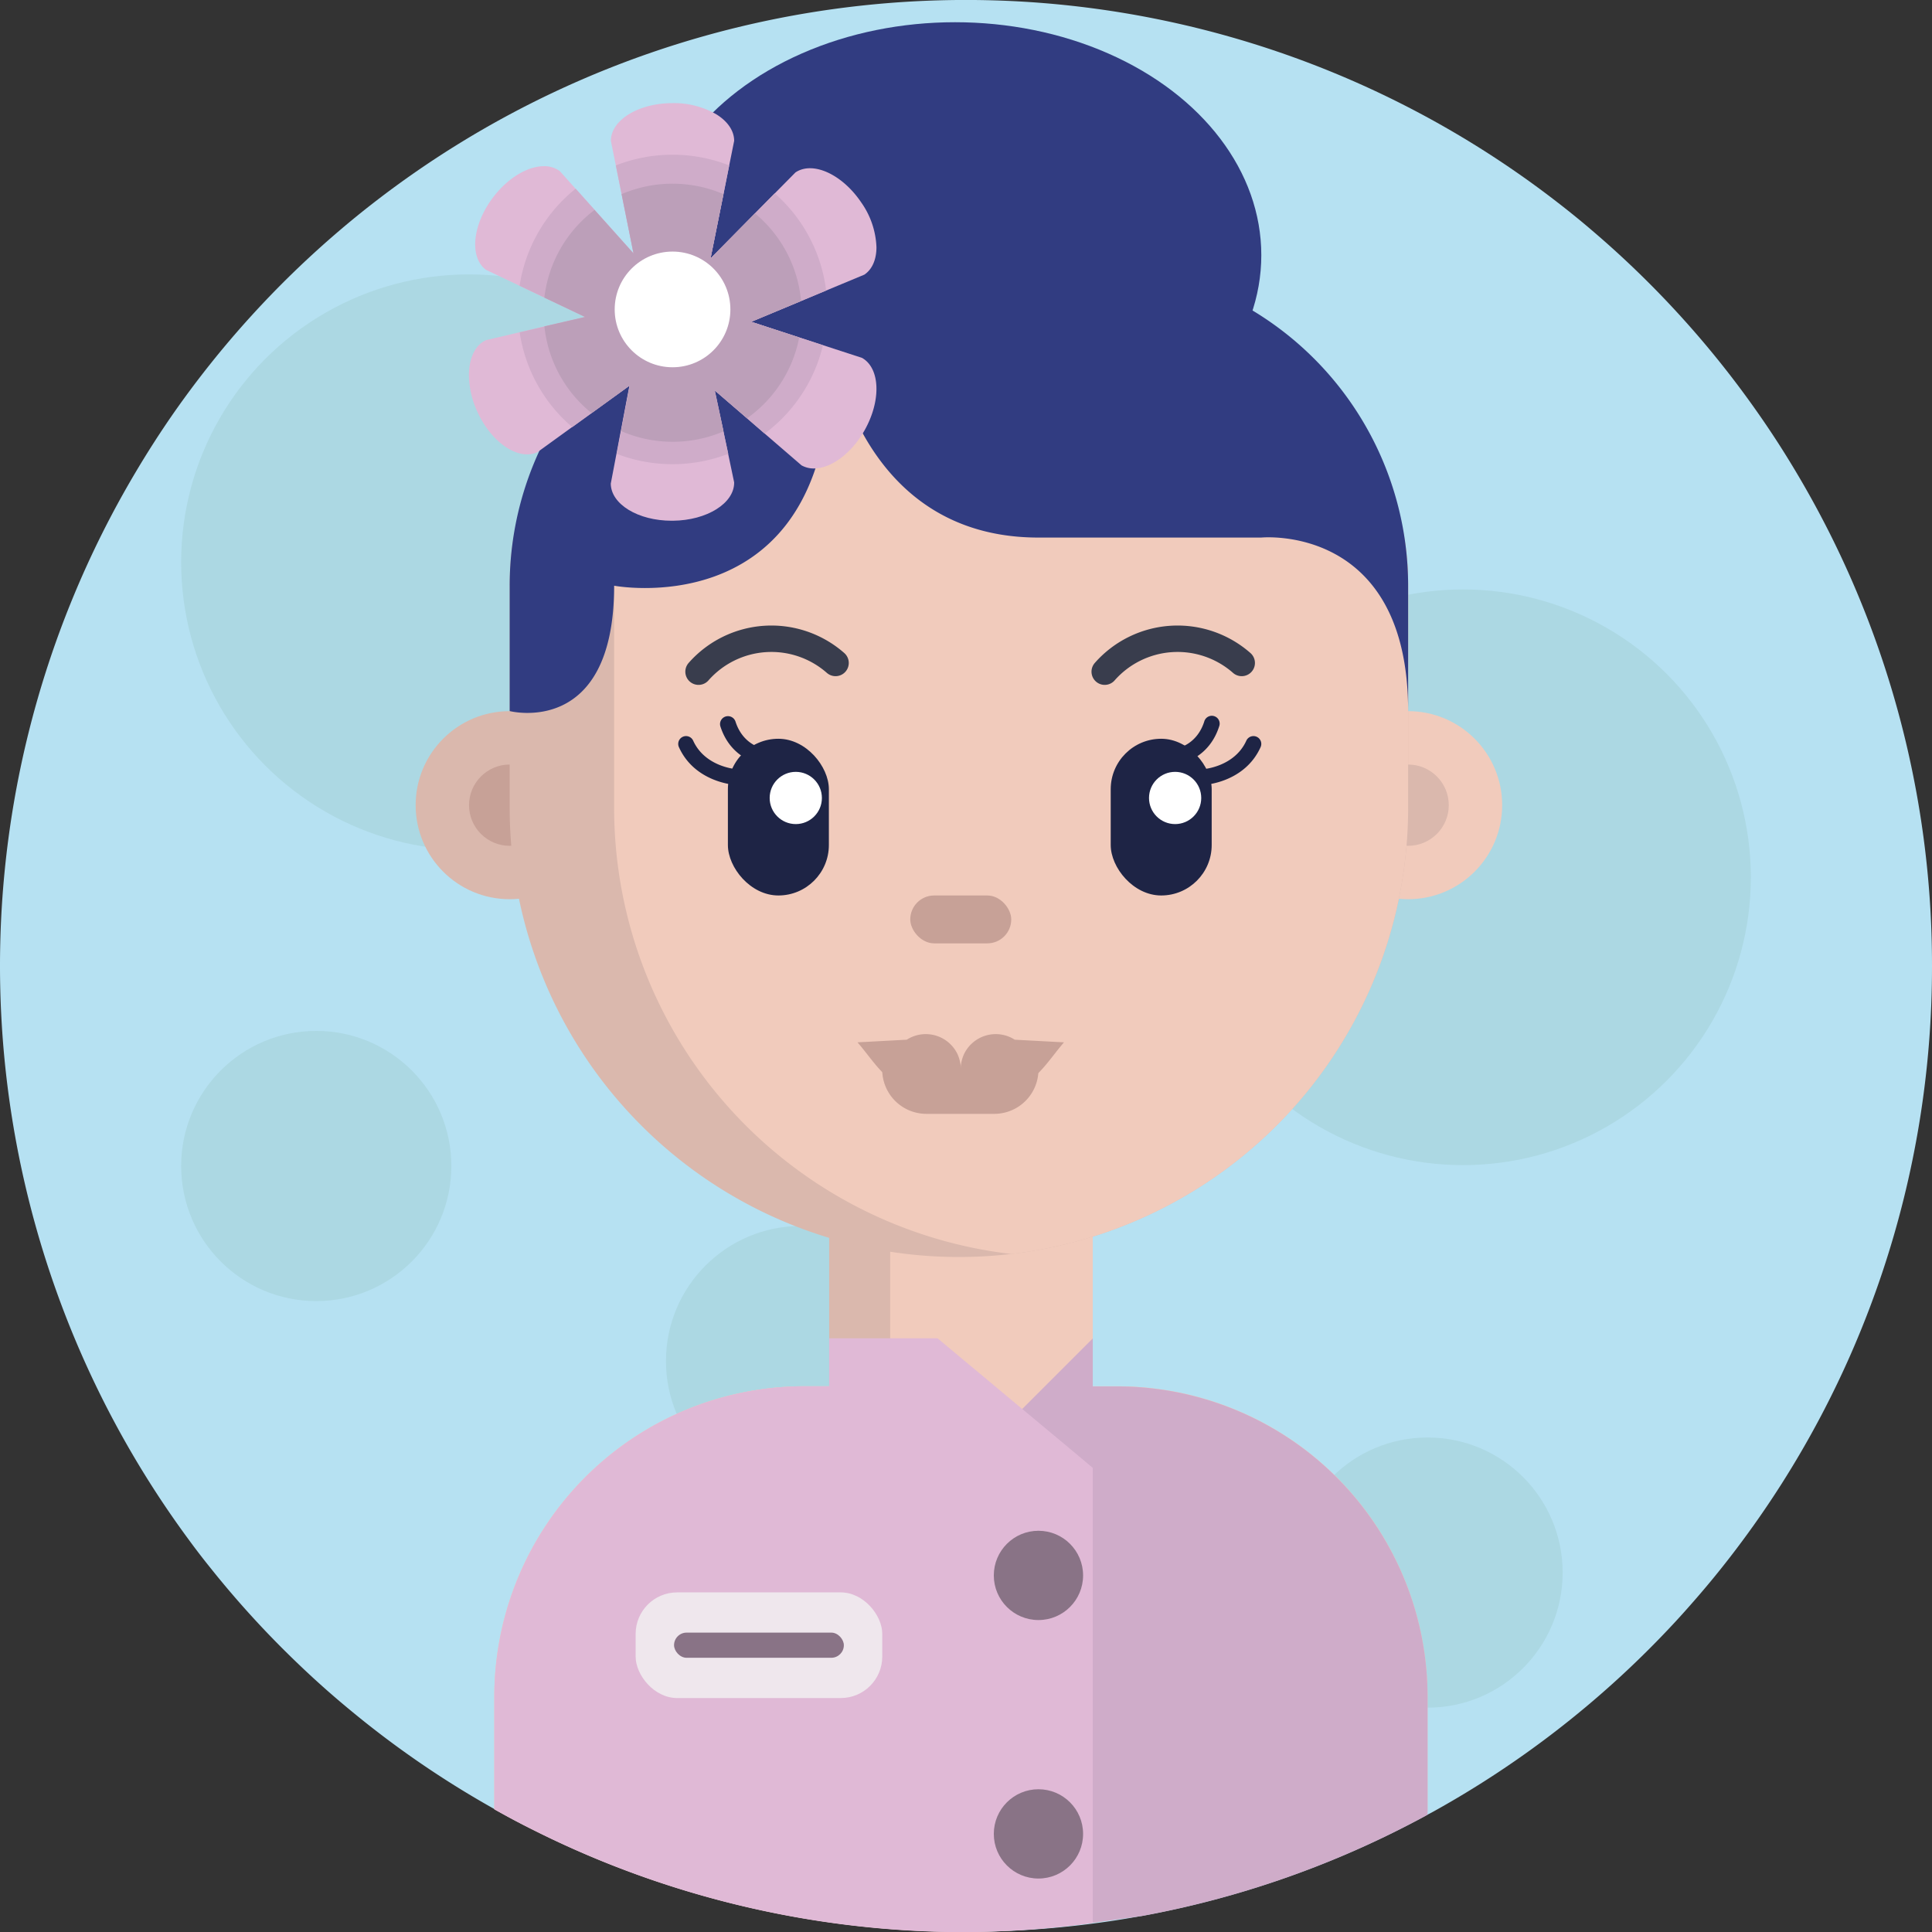 <svg xmlns="http://www.w3.org/2000/svg" viewBox="0 0 512 512"><rect x="0" y="0" width="512" height="512" fill="#333333" stroke="none"/><defs><style>.cls-1{fill:#b6e1f2;}.cls-2{fill:#acd8e3;}.cls-3{fill:#f1cbbc;}.cls-4{fill:#dab8ad;}.cls-5{fill:#313c81;}.cls-6{fill:#c7a197;}.cls-7{fill:#1e2445;}.cls-8{fill:#fff;}.cls-9{fill:none;stroke:#393d4d;stroke-linecap:round;stroke-miterlimit:10;stroke-width:7px;}.cls-10{fill:#cfacc9;}.cls-11{fill:#e0b9d6;}.cls-12{fill:#efe7ed;}.cls-13{fill:#897386;}.cls-14{fill:#bc9fb9;}</style></defs><title>Beauty</title><g id="BULINE"><path class="cls-1" d="M512,256a255.17,255.17,0,0,1-51.9,154.54Q454.46,418,448.28,425q-2.13,2.44-4.34,4.83A257.14,257.14,0,0,1,380.2,479.9c-.62.35-1.25.69-1.88,1q-2,1.11-4.11,2.19l-.41.22a253.85,253.85,0,0,1-71.41,24.47h-.08q-5.38,1-10.84,1.74-11,1.53-22.27,2.1-6.56.34-13.2.34h-1.43a255.6,255.6,0,0,1-83.82-14.54,252.87,252.87,0,0,1-29.58-12.6l-.42-.21q-4-2-7.87-4.15c-.63-.35-1.26-.69-1.88-1.05a254.73,254.73,0,0,1-38.3-26.3q-6.78-5.59-13.15-11.67A255.94,255.94,0,0,1,55.84,415.6q-3-3.71-5.79-7.53A256.12,256.12,0,0,1,35.88,125.24q4.74-8,10-15.58a257,257,0,0,1,44-48.49q4.41-3.77,9-7.33a256,256,0,0,1,314.14,0q4.59,3.55,9,7.33a257,257,0,0,1,44,48.49q5.31,7.59,10.05,15.58A254.75,254.75,0,0,1,512,256Z"></path></g><g id="Icons"><circle class="cls-2" cx="212.29" cy="360.69" r="35.8"></circle><circle class="cls-2" cx="83.81" cy="309" r="35.8"></circle><circle class="cls-2" cx="378.32" cy="416.75" r="35.8"></circle><circle class="cls-2" cx="387.71" cy="232.49" r="76.28"></circle><circle class="cls-2" cx="124.29" cy="149" r="76.28"></circle><path class="cls-3" d="M378.32,449.67V479.9q-3,1.65-6,3.22l-.41.22a253.93,253.93,0,0,1-82.33,26.22q-11,1.53-22.27,2.1-6.21.33-12.5.34h-.25a255.6,255.6,0,0,1-83.82-14.54,252.87,252.87,0,0,1-29.58-12.6l-.42-.21q-4-2-7.87-4.15c-.63-.35-1.26-.69-1.88-1.05V449.67a82.33,82.33,0,0,1,50.92-76.1,82.19,82.19,0,0,1,31.39-6.2H296A82.29,82.29,0,0,1,378.32,449.67Z"></path><path class="cls-4" d="M289.59,319.26v53.26A16.43,16.43,0,0,1,273.15,389H235.9a16.42,16.42,0,0,1-16.16-16.43V319.26a16.42,16.42,0,0,1,16.16-16.43h37.25A16.44,16.44,0,0,1,289.59,319.26Z"></path><rect class="cls-3" x="235.9" y="302.82" width="53.69" height="86.14"></rect><ellipse class="cls-5" cx="253.09" cy="67.62" rx="81.17" ry="61.73"></ellipse><circle class="cls-3" cx="373.17" cy="213.38" r="24.92"></circle><circle class="cls-4" cx="373.17" cy="213.38" r="10.77"></circle><circle class="cls-4" cx="135.07" cy="213.38" r="24.92"></circle><circle class="cls-6" cx="135.07" cy="213.38" r="10.77"></circle><path class="cls-4" d="M373.17,155.24v58.83a119.05,119.05,0,1,1-238.1,0V155.24c0-47,38.11-64.24,85.13-64.24H288C335.06,91,373.17,108.21,373.17,155.24Z"></path><path class="cls-3" d="M373.17,155.24v58.83A119,119,0,0,1,268,332.32,119.06,119.06,0,0,1,162.75,214.07V155.24c0-47,38.11-64.24,85.14-64.24H288C335.06,91,373.17,108.21,373.17,155.24Z"></path><rect class="cls-7" x="192.9" y="195.78" width="26.76" height="41.53" rx="13.38"></rect><circle class="cls-8" cx="210.89" cy="211.47" r="6.92"></circle><path class="cls-7" d="M195.12,208H195c-.45,0-10.87-.68-15.08-10a2.07,2.07,0,0,1,3.78-1.71c3.18,7,11.43,7.55,11.51,7.55a2.08,2.08,0,0,1-.1,4.15Z"></path><path class="cls-7" d="M201.2,202.24l-.39,0c-.3-.06-7.24-1.49-9.89-9.71a2.08,2.08,0,1,1,4-1.28c1.91,5.92,6.68,6.9,6.72,6.91a2.07,2.07,0,0,1-.39,4.11Z"></path><rect class="cls-7" x="294.34" y="195.78" width="26.76" height="41.53" rx="13.38" transform="translate(615.45 433.09) rotate(-180)"></rect><circle class="cls-8" cx="311.42" cy="211.47" r="6.92"></circle><path class="cls-7" d="M318.89,208H319c.44,0,10.86-.68,15.07-10a2.07,2.07,0,0,0-3.78-1.71c-3.18,7-11.43,7.55-11.51,7.55a2.08,2.08,0,0,0,.11,4.15Z"></path><path class="cls-7" d="M312.8,202.24l.39,0c.3-.06,7.24-1.49,9.89-9.71a2.08,2.08,0,1,0-3.95-1.28c-1.91,5.92-6.67,6.9-6.72,6.91a2.07,2.07,0,0,0,.39,4.11Z"></path><rect class="cls-6" x="241.23" y="237.31" width="26.76" height="12.69" rx="6.34"></rect><path class="cls-9" d="M221.43,175.69A25.73,25.73,0,0,0,185.12,178"></path><path class="cls-9" d="M329.07,175.69A25.73,25.73,0,0,0,292.76,178"></path><path class="cls-6" d="M233.81,283.48H275.2a0,0,0,0,1,0,0v0a11.7,11.7,0,0,1-11.7,11.7h-18a11.7,11.7,0,0,1-11.7-11.7v0a0,0,0,0,1,0,0Z"></path><path class="cls-6" d="M254.66,283.67c-16.32,11-20.79.18-27.41-7.44h0l13.05-.7a9.32,9.32,0,0,1,13.53,4,10.39,10.39,0,0,1,.83,4.1Z"></path><path class="cls-6" d="M254.56,283.67c16.32,11,20.79.18,27.41-7.44h0l-13.05-.7a9.32,9.32,0,0,0-13.53,4,10.39,10.39,0,0,0-.83,4.1Z"></path><path class="cls-5" d="M373.17,155.24v33.22c0-49.83-38.91-46-38.91-46H275.2c-29.9,0-44.2-19.73-50.72-36.56a2.54,2.54,0,0,0-4.89.71c-5.22,58.38-56.84,48.61-56.84,48.61,0,40.39-27.68,33.22-27.68,33.22V155.24a85.14,85.14,0,0,1,85.14-85.15H288A85.14,85.14,0,0,1,373.17,155.24Z"></path><path class="cls-10" d="M378.32,449.67v31.26q-2,1.11-4.11,2.19l-.41.22a253.85,253.85,0,0,1-71.41,24.47h-.08l-12.72,1.74q-11,1.53-22.27,2.1l-.61-17.44-.56-15.83-2-56.66h0l-.27-7.67h0L263,389l-.26-7.45,26.85-26.85v12.71H296A82.29,82.29,0,0,1,378.32,449.67Z"></path><path class="cls-11" d="M289.59,389v120.6q-11,1.53-22.27,2.1-6.21.33-12.5.34a255.43,255.43,0,0,1-84.07-14.54,252.87,252.87,0,0,1-29.58-12.6l-.42-.21q-4-2-7.87-4.15c-.63-.35-1.26-.69-1.88-1.05V449.67a82.33,82.33,0,0,1,50.92-76.1,82.19,82.19,0,0,1,31.39-6.2h6.43V354.66h28.71l15.24,12.71,7.19,6,13.45,11.21Z"></path><rect class="cls-12" x="168.45" y="422" width="65.36" height="28" rx="11"></rect><circle class="cls-13" cx="275.2" cy="417.5" r="11.83"></circle><circle class="cls-13" cx="275.2" cy="486" r="11.83"></circle><path class="cls-11" d="M194.56,37.33l-1.31,6.51-1.52,7.59L188.3,68.49,186.39,78H170.07l-2.18-10.84-3.16-15.73-1.53-7.59-1.31-6.51c0-5.52,7.32-10,16.34-10a22.47,22.47,0,0,1,11.55,2.93C192.73,32.07,194.56,34.57,194.56,37.33Z"></path><path class="cls-11" d="M176,76.24,174.7,78l-4.15,5.55-4.31,5.75L155.06,84h0l-10.79-5.13-6.56-3.12-8.92-4.24c-4.42-3.31-3.63-11.84,1.78-19.07,3.95-5.28,9.27-8.4,13.58-8.4a6.89,6.89,0,0,1,4.21,1.31l4.21,4.7,5,5.59,10.33,11.54Z"></path><path class="cls-11" d="M176,95.51l-9.18,6.65-10.1,7.32-5.12,3.71-9.19,6.65c-5,2.3-12.14-2.49-15.89-10.69a23.71,23.71,0,0,1-2.25-9.7c0-4.39,1.57-8,4.56-9.32l8.83-2.07,6.54-1.54L155.05,84h0l14.17-3.32,1.32,2.89,1.76,3.84Z"></path><path class="cls-11" d="M232.27,65.51c0,3.17-1.06,5.82-3.2,7.27L218.93,77l-6.64,2.77-13.2,5.5-8.3,3.46-3-4.5L183.54,78l-1.88-2.78,6.64-6.73,11.78-11.93,5.25-5.32,5.47-5.54c4.58-3.09,12.38.46,17.43,7.94A22,22,0,0,1,232.27,65.51Z"></path><path class="cls-11" d="M229.14,114c-3.51,6.23-8.95,10.15-13.45,10.15a6.61,6.61,0,0,1-3.28-.83l-9.73-8.39L198,110.83l-8.56-7.38L181,96.21l5-8.84,1.77-3.13L189,82l10.08,3.28,12.71,4.14,6.33,2.06,10.32,3.36C233.26,97.56,233.57,106.12,229.14,114Z"></path><path class="cls-11" d="M194.56,127.84c.06,5.52-7.21,10.07-16.23,10.16H178c-8.88,0-16.08-4.36-16.14-9.83l1.51-7.93,1.14-6,2.3-12.07,2.81-14.74,2.66,0L186,87.26l0,.11,3.41,16.08,2.31,10.87,1.26,6Z"></path><path class="cls-10" d="M199.09,85.28l19,6.2a41,41,0,0,1-15.45,23.43l-13.29-11.46L193,120.27a41.16,41.16,0,0,1-29.56,0l3.44-18.08-15.22,11a40.87,40.87,0,0,1-13.94-25.13L155.05,84,137.7,75.73A40.94,40.94,0,0,1,152.56,50l15.33,17.13L163.2,43.84a41.16,41.16,0,0,1,30.05,0L188.3,68.49l17-17.25A40.87,40.87,0,0,1,218.93,77Z"></path><path class="cls-14" d="M199.09,85.28l12.71,4.14A34.22,34.22,0,0,1,198,110.83l-8.56-7.38,2.31,10.87a34.28,34.28,0,0,1-27.16-.09l2.3-12.07-10.1,7.32a34.05,34.05,0,0,1-12.52-23L155.05,84l-10.79-5.13a34.09,34.09,0,0,1,13.3-23.23l10.33,11.54-3.16-15.73a34.28,34.28,0,0,1,27,0L188.3,68.49l11.78-11.93a34.08,34.08,0,0,1,12.21,23.22Z"></path><circle class="cls-8" cx="178.23" cy="82" r="15.33"></circle><rect class="cls-13" x="178.63" y="432.66" width="45" height="6.67" rx="3.33"></rect></g></svg>